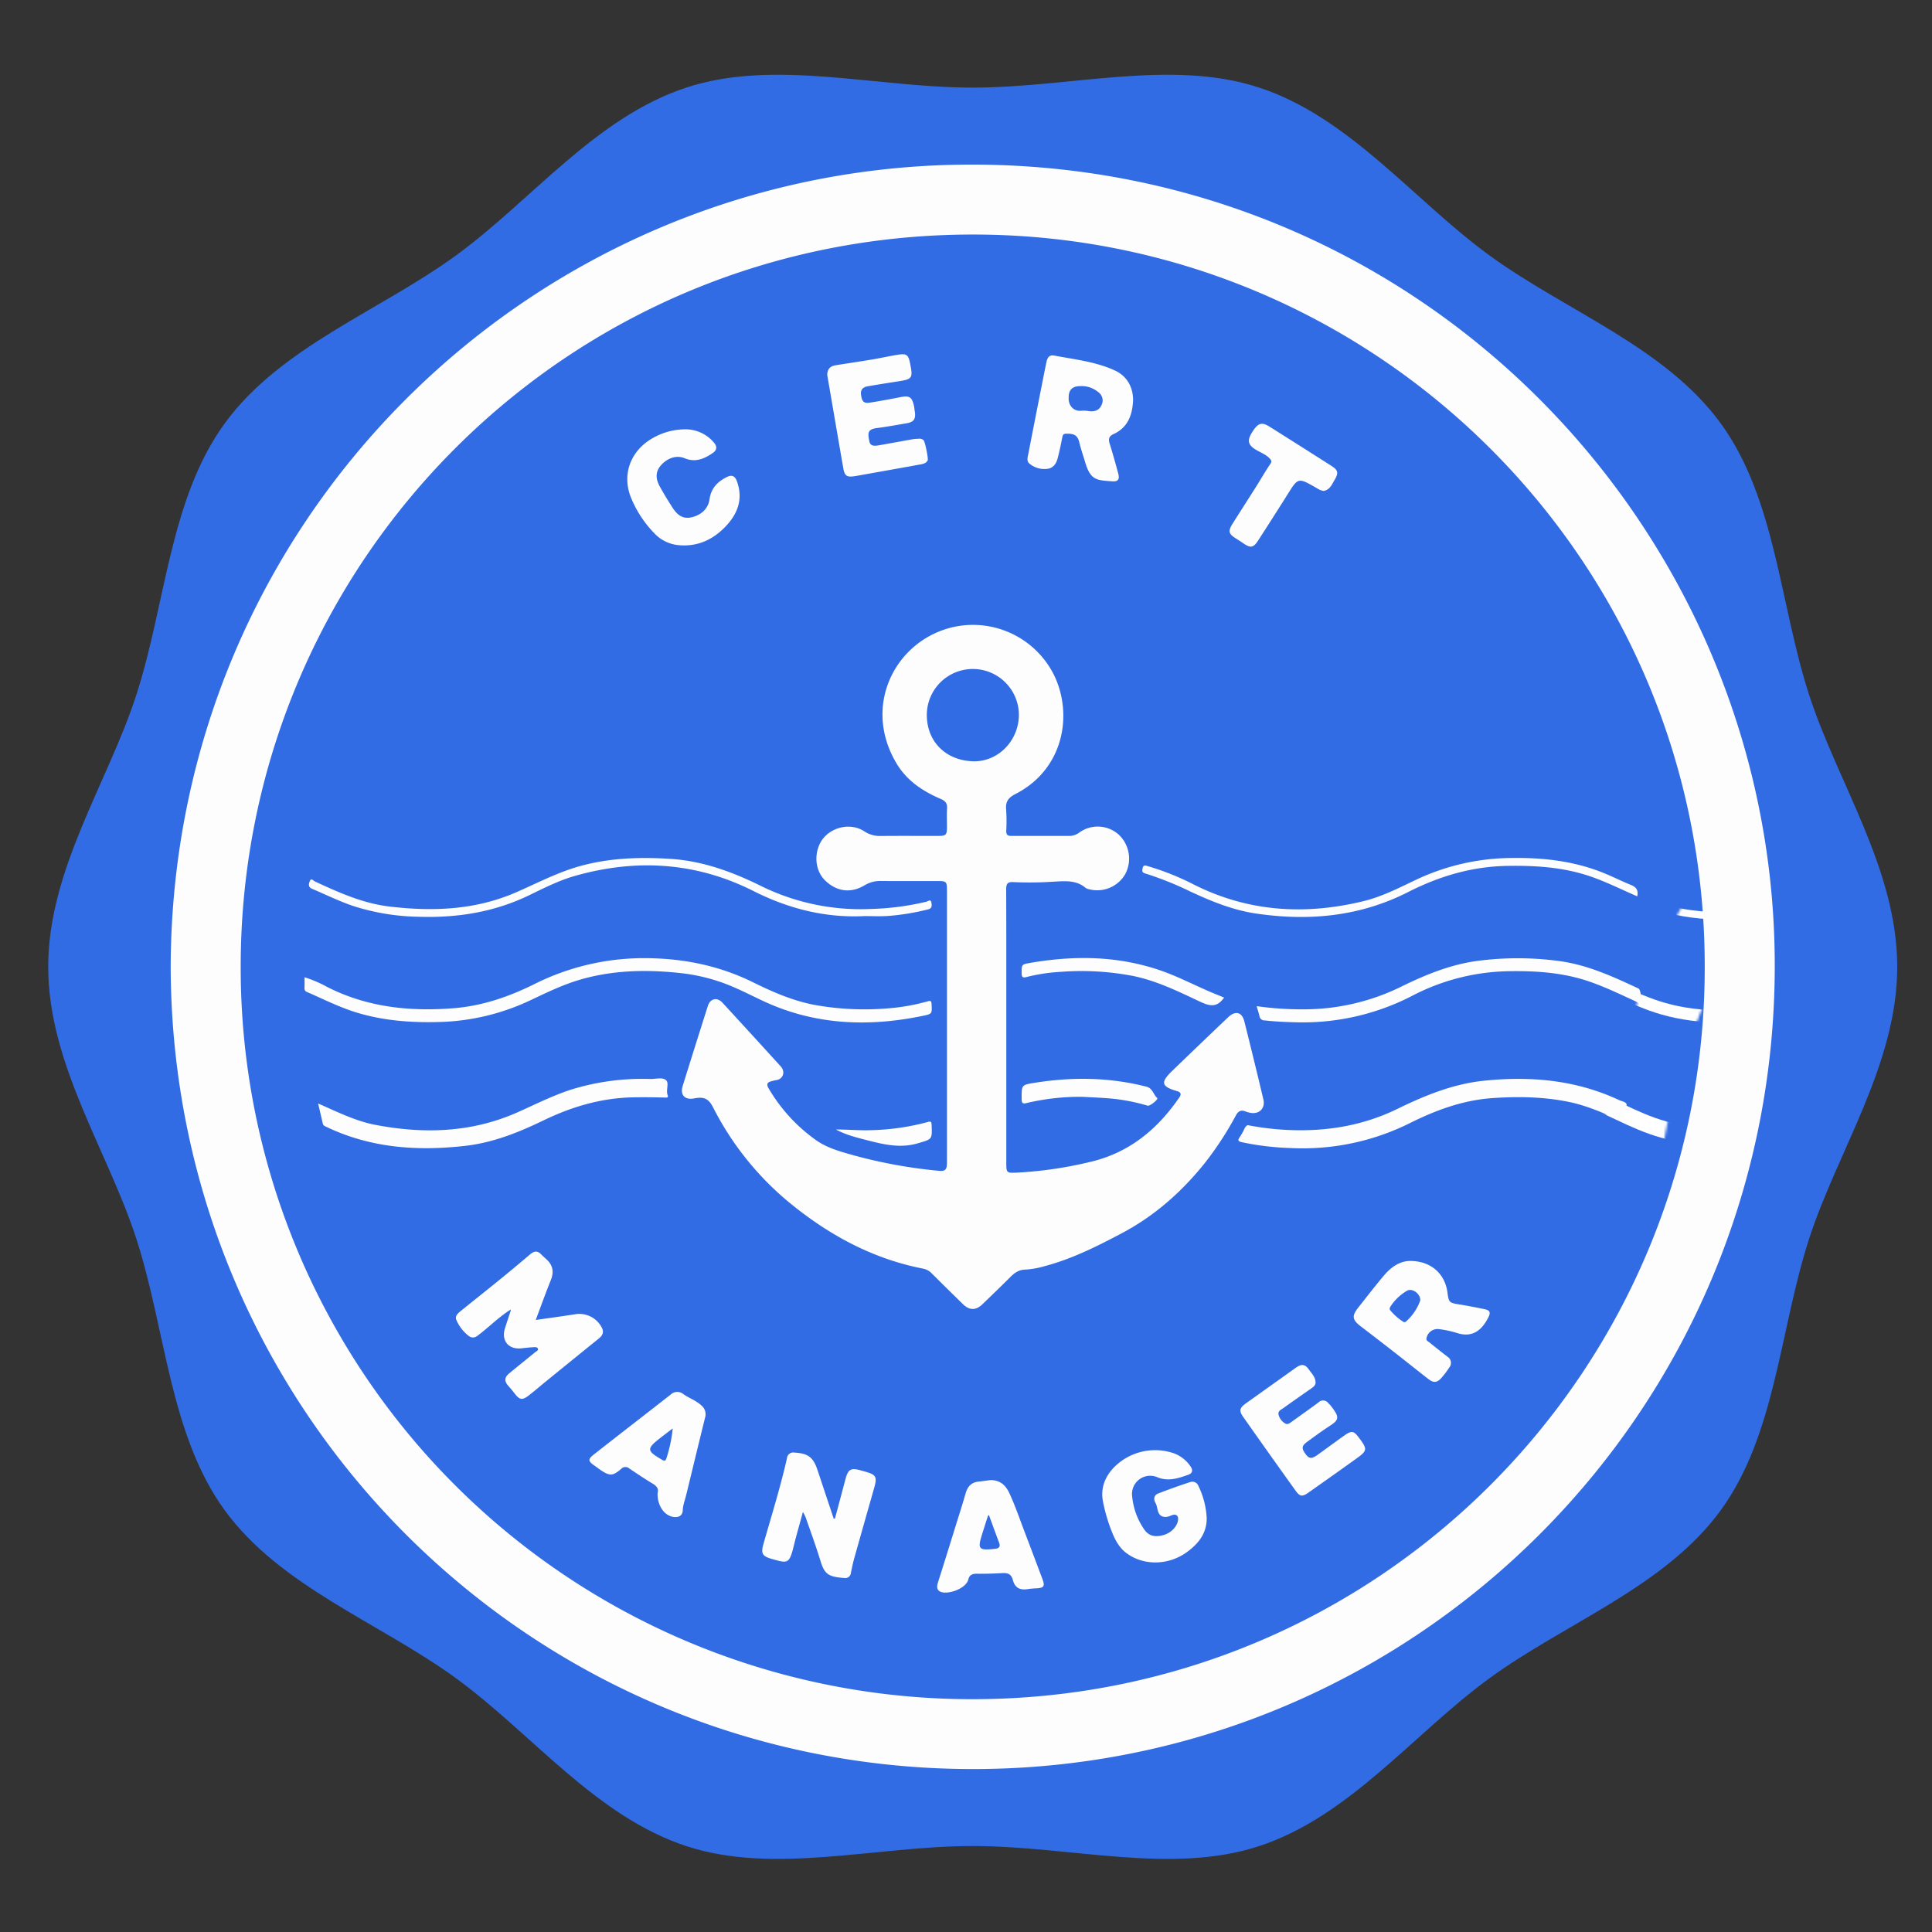 <svg xmlns="http://www.w3.org/2000/svg" xmlns:xlink="http://www.w3.org/1999/xlink" viewBox="0 0 792 792">
<rect x="0" y="0" width="792" height="792" fill="#333333" stroke="none"/>
<defs>
<style>
.cls-1, .cls-2 {
fill: none;
}
.cls-2 {
clip-path: url(#clip-path);
}
.cls-3 {
clip-path: url(#clip-path-2);
}
.cls-4 {
fill: #fff;
}
.cls-5 {
fill: #326ce5;
}
.cls-6 {
mask: url(#mask);
}
.cls-7 {
fill: #fdfdfe;
}
</style>
<clipPath id="clip-path">
<polygon class="cls-1" points="-512.547 -72.522 -511.547 -72.522 -512.547 -71.522 -512.547 -72.522"/>
</clipPath>
<clipPath id="clip-path-2">
<polygon class="cls-2" points="-514.547 -74.522 -515.547 -74.522 -514.547 -75.522 -514.547 -74.522"/>
</clipPath>
<mask id="mask" x="95.46" y="220.564" width="1145.08" height="588.066" maskUnits="userSpaceOnUse">
<g id="mask-2" data-name="mask">
<g id="g3823">
<path id="path3819" d="M946.507,220.564c-162.388,0-294.033,131.645-294.033,294.033s131.645,294.033,294.033,294.033,294.033-131.666,294.033-294.033S1108.895,220.564,946.507,220.564Zm-.072,562.49c-148.311,0-268.354-120.105-268.385-268.416S798.412,245.882,946.816,246.151s268.282,120.394,268.137,268.653S1094.725,783.095,946.434,783.054Z"/>
</g>
</g>
</mask>
</defs>
<g id="Text">
<g class="cls-3">
<g id="g3878">
<g id="Text_and_detail" data-name="Text and detail">
<path id="Circle" class="cls-4" d="M382.153,82.878c-172.4,0-312.16,139.76-312.16,312.16,0,172.4,139.76,312.16,312.16,312.16s312.16-139.72,312.16-312.16-139.76-312.16-312.16-312.16Zm-.08,597.16c-157.44,0-284.89-127.51-284.92-284.95,0-157.61,127.78-285.3,285.33-285,157.55.3,284.81,127.8,284.67,285.22C667.013,552.728,539.513,680.088,382.073,680.038Z"/>
<g id="LETTERS">
<path id="path3851" class="cls-4" d="M238.153,536.478c-1-3.45-5.75-6.88-9.44-6.42-5.24.67-10.46,1.54-16.76,2.48,2.32-6.15,4.28-11.4,6.28-16.65,1.73-4.56-2-6.77-4.34-9.21s-4.17.64-5.76,1.9c-8.47,6.71-16.68,13.75-25.23,20.35-4.06,3.13-1,4.95.64,7.2s3.31,4.78,6.66,1.83c3.86-3.39,7.94-6.54,12-9.83.15.38.29.56.25.68-.8,2.32-1.67,4.62-2.45,6.95-1.63,4.92,1.52,8.51,6.69,7.7,2.15-.34,4.34-1,6.9.1-4.16,3.41-7.77,6.61-11.63,9.46-3.17,2.34-1.65,4.25.26,6s2.71,6.31,6.8,3q13.79-11.12,27.49-22.31C237.453,538.938,238.663,538.218,238.153,536.478Z"/>
<path id="path3853" class="cls-4" d="M405.303,200.088c6.54,2.7,9.13,1.46,10.48-5.3.3-1.47.57-2.93.93-4.38.29-1.18,0-3.17,1.81-2.92s4.13-.12,4.79,2.58,1.48,5.09,2.22,7.63c2.08,7,3.51,8.09,10.64,8.46,2.68.14,3.28-.77,2.57-3.16-1.12-3.81-2.09-7.67-3.28-11.46-.55-1.73-1-2.75,1.37-3.74,5.78-2.44,7.34-7.68,7.75-13.07,0-6.66-4-11.53-11.48-13.53-6.08-1.62-12.32-2.63-18.48-4-2.3-.5-3.45.43-3.88,2.63-2.36,12-4.76,24.08-7.09,36.14-.31,1.63-.54,3.22,1.65,4.12Zm17.54-31c5.05-.51,9.92,2.41,9.87,5.4s-1.8,4.44-5.19,4.53c-2.09-1.76-6.94,1.1-7.65-3.37-.3-1.89-1-6.11,2.97-6.52Z"/>
<path id="path3855" class="cls-4" d="M339.453,591.298c-2.84-.93-5.74-2.1-6.74,2.62-1.09,5.19-2.75,10.25-4.47,16.5-2.63-7.82-5.07-14.52-7.1-21.34-1.33-4.46-5.15-4.42-8.37-5-3.55-.58-2.91,3-3.47,5-3,10.36-5.58,20.86-8.8,31.16-1.58,5.08,2.17,4.62,4.67,5.49,2.66.91,5.47,2,6.48-2.4,1.21-5.27,2.82-10.45,4.45-16.34.67,1.54,1.13,2.42,1.44,3.34,2,6,4.09,11.93,6,17.94,1.37,4.44,5.37,4.17,8.56,4.61s2.53-3,3.06-4.81c3-10.38,5.53-20.89,8.8-31.17,1.49-4.98-1.96-4.76-4.51-5.6Z"/>
<path id="path3857" class="cls-4" d="M580.313,528.048c-3.28-.47-6.51-1.44-9.8-1.75-2.71-.25-3.39-1.19-3.48-4-.22-7-6.55-12.74-13.44-12.82-4.73-.13-8.35,2.24-11.25,5.56-3.61,4.13-6.71,8.7-10.33,12.82-2.46,2.81-2.15,4.55.78,6.76,8.76,6.62,17.45,13.35,25.94,20.3,3,2.4,4.51,2.15,6.72-.86,4-5.45,4.16-5.32-1.23-9.5-1.18-.92-2.42-1.78-3.5-2.81-.83-.79-2.89-1.11-1.73-2.91.94-1.45,1.75-3.35,4.16-2.86s5,.56,7.33,1.41c5.37,2,8.71-.09,11.63-4.54,1.93-2.89,2.03-4.26-1.8-4.8Zm-30,5.43c-.75.06-6.13-4.56-6.08-5.23.13-1.76,6.28-7.65,8-7.65,2.31.46,4,1.61,4.19,4.15C556.533,526.298,551.453,533.378,550.313,533.478Z"/>
<path id="path3859" class="cls-4" d="M331.713,201.078c.35,2,1,3.6,3.49,3.21,9-1.56,18.06-2.91,27-4.77,4.72-1,1.47-4.56,1.52-7,.05-2.61-1.37-3.4-3.93-2.9-4.89.95-9.85,1.6-14.74,2.57-2.54.5-3.21-.66-3.45-2.83-.21-1.93-.49-3.43,2.3-3.74,4.13-.44,8.17-1.61,12.3-2.05,4.47-.48,3.65-3.29,3.17-6.13s-1.08-5.17-5-4.09c-3.67,1-7.56,1.16-11.26,2.09-2.6.66-3.87.5-4.41-2.54-.59-3.28,1.23-3.55,3.55-3.9,4.11-.61,8.2-1.4,12.31-2,2.63-.4,4.65-1.13,3.59-4.44-.85-2.66.36-6.86-5.13-5.72-7.81,1.63-15.68,3-23.58,4-3.78.48-4.3,2.17-3.74,5.31q3.045,17.505,6.01,34.93Z"/>
<path id="path3861" class="cls-4" d="M465.133,596.018a88.49,88.49,0,0,1-8.92,3.07c-2.51.8-4.32,1.82-2.82,5,1.19,2.46.87,6.55,5.62,4.65.87-.35,1.8-1.17,2.65-.11.85,1.06.29,2.32-.13,3.32-1.22,2.87-3.78,4.1-6.65,4.6a6.219,6.219,0,0,1-6.67-3.37,32.79,32.79,0,0,1-4-11.2c-.93-5.83,4.62-10.93,9.91-8.38,4.36,2.1,7.64.42,11.34-.66,2.53-.74,2.54-2.25,1.08-4.09-3.38-4.26-8-5.61-13.24-5.83a22.68,22.68,0,0,0-15,5.6c-5,4.48-7,10.16-5,16.65,2.53,8.49,4,18,14.56,20.8,8.1,2.13,15.24-.38,21-6.12,6.23-6.24,4.72-13.51,2-20.92-1.19-3.16-2.35-4.5-5.73-3.01Z"/>
<path id="path3863" class="cls-4" d="M527.153,577.128c-3.66,2.86-7.64,5.31-11.31,8.17-2,1.56-3,1.07-4.29-.81-1.29-1.88-1.69-3,.46-4.41,3.33-2.19,6.52-4.59,9.76-6.91,1.06-.76,2.34-1.38,2.22-3.22a13.54,13.54,0,0,0-4.19-5.8c-1.86-1.31-3.3.69-4.75,1.69-3,2.08-6.14,4-8.94,6.34-2.33,1.94-3,.17-4.15-1.21-1.38-1.61-1.4-2.61.53-3.87,3.75-2.45,7.22-5.33,11-7.71,3.1-1.94,2.44-3.82.62-6.06-1.61-2-2.59-5-6.15-2.3-6.52,4.86-13.22,9.49-19.89,14.17-2.1,1.47-2.19,2.93-.72,5,6.9,9.57,13.71,19.2,20.54,28.83,1.24,1.74,2.45,2.43,4.5.94q10.26-7.5,20.69-14.75c3.27-2.27,1.29-4.16-.11-6.21-1.4-2.05-2.73-4.31-5.82-1.88Z"/>
<path id="path3865" class="cls-4" d="M268.853,560.898c-1.4-1-2.88-.53-4.14.45q-15.18,11.8-30.33,23.64c-1.33,1-2.32,2.47-.4,3.54,3.54,2,6.78,7,11.49,1.72a1.59,1.59,0,0,1,2.18-.47c3.76,2.46,7.55,4.87,11.3,7.33,1,.68.67,1.74.55,2.72-.53,4.29,2.44,9.12,6.71,9.35,4.46.23,2.36-4.48,3.76-6.69a3.001,3.001,0,0,0,.34-.94c2.6-10.65,5.2-21.31,8-32.85-1.12-4.32-6.07-5.22-9.46-7.8Zm-6.4,26.72c-7.81-4.59-7.81-4.59-1.47-9.65,1.28-1,2.6-2,4.48-3.44A56.331,56.331,0,0,1,262.453,587.618Z"/>
<path id="path3867" class="cls-4" d="M255.943,223.828c5,6.94,12.68,9,20.82,6,8.46-3.06,15-11.32,14.66-18.87a20.55,20.55,0,0,0-1.24-5.29,2.11,2.11,0,0,0-2.13-1.73c-2.9,0-8.23,5.19-8.27,8.3-.05,4.19-2.73,6.29-6.08,7.63-3.17,1.26-6,0-7.87-2.63a73.143,73.143,0,0,1-5.94-9.75c-1.4-2.87-1.14-6,1.47-8.23s5.84-3.74,9.55-1.71c2.6,1.43,9.61-1,11.1-3.53,1-1.62-.28-2.53-1.09-3.43a13.88,13.88,0,0,0-10.8-4.68c-13.38.05-23.81,10.35-22.4,21.61.8,6.34,4.73,11.34,8.22,16.31Z"/>
<path id="path3869" class="cls-4" d="M398.013,603.608c-3.39-8.82-5.72-10-14.79-8a3.88,3.88,0,0,0-3.27,2.63q-5.7,18.24-11.36,36.54c-.33,1.07-.81,2.33.47,3.17,2.73,1.8,9.9-.72,11.13-3.89.51-1.32.52-2.93,2.71-2.89,4,.08,8,0,12-.19,1.42-.06,2.3.48,2.55,1.76.77,4,3.17,5.18,6.48,4.32,6.77-.17,6.8-.19,4.58-6q-5.24-13.76-10.5-27.45Zm-10.56,18.07c-3,0-3.44-.84-2.54-3.39,1.09-3.12,2-6.3,3.27-10.36,1.33,3.4,2.31,5.85,3.24,8.31,2.08,5.57,2.03,5.38-3.97,5.44Z"/>
<path id="path3871" class="cls-4" d="M485.893,229.158c2.34,1.28,4.57,4.69,7.27.18,3.57-6,7.44-11.79,11.16-17.68,4.48-7.08,4.6-7.29,11.8-2.76,3.83,2.42,4.84-.19,6.45-2.52,1.72-2.5,2.4-4.41-1-6.41q-12-7.15-23.55-14.92c-3.27-2.18-4.89-1.6-7,1.64-2.34,3.57-1.86,5.47,1.76,7.39,2.1,1.11,4.45,2.13,5.9,4.21-.74,1.19-1.34,2.19-2,3.17-4.53,7.16-8.93,14.4-13.62,21.45-2.52,3.88.39,4.91,2.83,6.25Z"/>
</g>
<g id="New_Anchor" data-name="New Anchor">
<path id="path3874" class="cls-4" d="M495.343,446.898c-2.57-10.54-5.11-20.92-7.68-31.42a3.2,3.2,0,0,0-5.33-1.56l-24.72,23.66a3.06,3.06,0,0,0,1.26,5.14c.92.26,1.82.51,2.74.7,2,.43,1.8,1.1.87,2.51a65.589,65.589,0,0,1-20,19.58l-.2.12a86.78,86.78,0,0,1-21.7,7,159.354,159.354,0,0,1-23.53,2.72,1.84,1.84,0,0,1-1.899-1.779q-.001-.046-.001-.091v-110.38a1.08,1.08,0,0,1,1.08-1.08h0c1,0,2.22.2,5.15.17,5.76-.06,11.76-.06,17.54-.4,1.88-.11,2.93-.05,4.13.85a12.35,12.35,0,0,0,16.71-1.29,12.52,12.52,0,0,0,.11-16.76,12.3,12.3,0,0,0-16.66-1.58,4.07,4.07,0,0,1-2.53,1.08q-12.08-.06-24.14,0a1.9,1.9,0,0,1-1.39-.37v-12.62a1.8,1.8,0,0,1,.42-1.18,6.42,6.42,0,0,1,2-1.41c13-6.6,19.74-17.44,19.75-31.87,0-22.83-22.27-39.44-44.29-33.46-17.46,4.74-28.8,22.08-25.51,39.77,2.42,13,10.07,22.1,22.51,26.92a6.589,6.589,0,0,1,1.33.66,1.8,1.8,0,0,1,.71,1.47v10.32a1.78,1.78,0,0,1-1.78,1.78l-.02-0c-8.65-.1-17.31-.06-26,0a5.53,5.53,0,0,1-3.31-1.12,12.24,12.24,0,0,0-16.62,1.7,12.37,12.37,0,0,0,16.73,18.07,5.08,5.08,0,0,1,3.3-1.08c8.39,0,16.79.12,25.18,0a3.19,3.19,0,0,1,2.17.46,1,1,0,0,1,.31.76v109.81a1.85,1.85,0,0,1-1.854,1.846q-.073-0-.146-.006a192.443,192.443,0,0,1-30.22-5,92.788,92.788,0,0,1-17.68-6.21,1.56,1.56,0,0,1-.28-.16,66.87,66.87,0,0,1-19.54-21.38,1.38,1.38,0,0,1,1-2.16l2.65-.54a3.08,3.08,0,0,0,1.6-5.08l-23.26-25.35a3,3,0,0,0-5.13,1.14c-3.44,10.89-6.79,21.53-10.19,32.32a3.35,3.35,0,0,0,3.94,4.28l1.8-.41a5.12,5.12,0,0,1,5.69,2.64c13.38,26,33.5,44.81,60.12,56.7,10.4,4.65,14.52,6,23.5,7.37a1.78,1.78,0,0,1,1,.51l13.67,13.55a4.91,4.91,0,0,0,6.85,0l13.28-13a1.88,1.88,0,0,1,1.12-.52c13.3-1.25,19.23-4.54,33.54-11.09,22.15-10.13,39.74-27.76,51.06-49.32,1-1.92,1.88-2.15,3.58-1.58.65.22,1.31.43,2,.63a4.12,4.12,0,0,0,5.21-4.98Zm-114.1-131.83a17.72,17.72,0,0,1-17.086-18.332q.003-.079.006-.158c.48-10.46,9.18-18.18,19-17.43,10.34.8,17.46,9.11,16.94,18.69-.56,10.42-9.1,17.96-18.86,17.23Z"/>
</g>
</g>
</g>
</g>
</g>
<g id="Background_wavy_outline" data-name="Background wavy outline">
<g id="path3838">
<path class="cls-5" d="M777.748,396.337c0,39.891-24.431,75.429-36.095,111.38-12.107,37.302-13.654,80.328-36.25,111.38-22.823,31.362-63.414,46.027-94.776,68.849-31.052,22.596-57.423,56.804-94.714,68.922-35.992,11.685-77.275-.113-117.155-.113s-81.163,11.798-117.145.113c-37.302-12.118-63.672-46.326-94.725-68.922-31.362-22.823-71.954-37.488-94.776-68.849-22.596-31.042-24.143-74.068-36.25-111.38C44.176,471.724,19.765,436.186,19.765,396.337s24.431-75.429,36.095-111.38c12.107-37.302,13.654-80.328,36.25-111.38,22.823-31.351,63.414-46.027,94.776-68.839,31.052-22.596,57.423-56.814,94.725-68.922,35.982-11.685,77.265.103,117.145.103s81.163-11.788,117.145-.103c37.302,12.107,63.672,46.326,94.725,68.922,31.362,22.812,71.954,37.488,94.776,68.839,22.596,31.052,24.143,74.078,36.25,111.38C753.316,320.907,777.748,356.456,777.748,396.337Z"/>
</g>
</g>
<g id="Waves">
<g class="cls-6">
<g id="g3847">
<g id="path3841">
<path class="cls-4" d="M708.029,377.027c-22.215,0-33.491-5.315-44.397-10.456-11.095-5.229-21.575-10.169-43.118-10.169-21.545,0-32.026,4.94-43.124,10.17-10.906,5.14-22.184,10.455-44.392,10.455-22.209,0-33.483-5.315-44.387-10.455-11.095-5.23-21.575-10.17-43.119-10.17-21.543,0-32.02,4.94-43.113,10.169-10.903,5.141-22.178,10.456-44.392,10.456-22.215,0-33.489-5.315-44.393-10.456C302.501,361.341,292.024,356.401,270.481,356.401c-21.544,0-32.026,4.94-43.124,10.17-10.906,5.14-22.183,10.455-44.392,10.455s-33.483-5.315-44.387-10.455C127.484,361.341,117.004,356.401,95.46,356.401v-3c22.216,0,33.493,5.316,44.398,10.457,11.093,5.229,21.571,10.168,43.107,10.168s32.017-4.939,43.112-10.168c10.908-5.141,22.188-10.457,44.403-10.457,22.215,0,33.489,5.315,44.393,10.456,11.093,5.229,21.57,10.169,43.113,10.169,21.542,0,32.02-4.94,43.113-10.169,10.903-5.141,22.178-10.456,44.393-10.456,22.216,0,33.492,5.316,44.398,10.457,11.093,5.229,21.57,10.168,43.107,10.168,21.536,0,32.017-4.939,43.112-10.168,10.908-5.141,22.188-10.457,44.403-10.457,22.215,0,33.491,5.315,44.397,10.456,11.095,5.229,21.575,10.169,43.118,10.169Z"/>
</g>
<g id="path3843">
<path class="cls-4" d="M708.029,419.279c-22.438,0-33.818-5.364-44.824-10.552-10.99-5.181-21.372-10.074-42.691-10.074-21.32,0-31.704,4.894-42.698,10.075-11.005,5.188-22.386,10.551-44.817,10.551-22.433,0-33.811-5.363-44.813-10.551-10.991-5.182-21.372-10.075-42.692-10.075-21.319,0-31.698,4.894-42.687,10.074-11.003,5.188-22.38,10.552-44.819,10.552-22.439,0-33.816-5.364-44.819-10.552-10.989-5.181-21.368-10.074-42.687-10.074-21.321,0-31.704,4.894-42.698,10.075-11.005,5.188-22.386,10.551-44.818,10.551s-33.81-5.363-44.813-10.551c-10.991-5.182-21.372-10.075-42.692-10.075v-5c22.44,0,33.819,5.365,44.825,10.553,10.989,5.18,21.368,10.073,42.681,10.073s31.695-4.894,42.686-10.073c11.008-5.188,22.39-10.553,44.83-10.553,22.439,0,33.816,5.364,44.819,10.552,10.989,5.181,21.368,10.074,42.687,10.074,21.319,0,31.698-4.894,42.686-10.074,11.003-5.188,22.381-10.552,44.819-10.552,22.439,0,33.819,5.365,44.824,10.553,10.989,5.18,21.368,10.073,42.682,10.073,21.312,0,31.694-4.894,42.686-10.073,11.008-5.188,22.391-10.553,44.83-10.553,22.438,0,33.818,5.364,44.824,10.552,10.99,5.181,21.372,10.074,42.691,10.074Z"/>
</g>
<g id="path3845">
<path class="cls-4" d="M708.029,469.78c-22.662,0-34.145-5.412-45.25-10.646-10.887-5.132-21.17-9.979-42.266-9.979-21.097,0-31.382,4.848-42.271,9.979-11.105,5.233-22.589,10.646-45.244,10.646-22.656,0-34.137-5.412-45.24-10.646-10.886-5.132-21.169-9.979-42.266-9.979-21.096,0-31.376,4.847-42.261,9.979-11.102,5.234-22.583,10.646-45.245,10.646-22.663,0-34.143-5.412-45.246-10.646-10.884-5.132-21.165-9.979-42.26-9.979-21.097,0-31.382,4.848-42.271,9.979-11.105,5.233-22.588,10.646-45.244,10.646-22.656,0-34.137-5.412-45.239-10.646-10.887-5.132-21.169-9.979-42.266-9.979v-7c22.664,0,34.146,5.413,45.251,10.647,10.884,5.131,21.166,9.978,42.254,9.978s31.373-4.847,42.26-9.978c11.107-5.234,22.592-10.647,45.256-10.647,22.663,0,34.143,5.412,45.246,10.646,10.884,5.132,21.165,9.979,42.26,9.979,21.095,0,31.375-4.847,42.26-9.979,11.102-5.234,22.582-10.646,45.245-10.646,22.664,0,34.146,5.413,45.251,10.647,10.885,5.131,21.166,9.978,42.255,9.978s31.372-4.847,42.26-9.978c11.107-5.234,22.592-10.647,45.256-10.647,22.662,0,34.146,5.412,45.25,10.646,10.887,5.132,21.17,9.979,42.266,9.979Z"/>
</g>
</g>
</g>
</g>
<g id="wQjLs5.tif">
<path class="cls-7" d="M69.973,396.082C70.645,213.949,216.279,70.567,392.518,67.529c187.228-3.228,332.834,146.938,334.996,324.238,2.25,184.522-146.159,333.339-328.412,333.436C217.223,725.299,70.297,578.461,69.973,396.082Zm628.859.106c.087-165.029-132.686-298.096-296.309-300.022C233.129,94.172,98.459,230.628,98.675,396.57A299.76,299.76,0,0,0,398.884,696.56C565.44,696.503,699.113,561.487,698.831,396.188Z"/>
<path class="cls-7" d="M412.517,420.835q0,27.774 0,55.547c0,4.516.048,4.51,4.536,4.317a165.173,165.173,0,0,0,29.487-4.298c16.035-3.637,27.731-13.19,36.84-26.414.899-1.305.946-2.176-.948-2.726-6.376-1.853-6.775-3.546-1.953-8.21q11.432-11.059,22.963-22.015c2.981-2.849,5.685-2.207,6.673,1.725q4.008,15.953,7.797,31.96c.879,3.704-1.838,6.252-5.574,5.418a12.168,12.168,0,0,1-1.827-.546c-1.852-.734-2.982.021-3.872,1.65a133.827,133.827,0,0,1-12.578,19.317c-9.495,11.939-20.733,21.869-34.218,29.004-10.113,5.35-20.371,10.503-31.53,13.462a36.56,36.56,0,0,1-8.199,1.445c-2.505.078-4.262,1.358-5.941,3.036-3.779,3.777-7.629,7.485-11.478,11.191q-3.959,3.812-7.932-.056-6.424-6.267-12.776-12.607a6.788,6.788,0,0,0-3.68-1.995c-20.804-4.064-38.772-13.926-54.964-27.25A122.73,122.73,0,0,1,292.256,453.829c-1.793-3.467-3.725-4.332-7.63-3.562-3.879.765-5.915-1.38-4.746-5.145q5.101-16.426,10.322-32.814c.951-2.988,3.803-3.611,5.935-1.295q11.977,13.015,23.877,26.1c2.151,2.358.907,5.382-1.949,5.686a16.076,16.076,0,0,0-1.855.454c-1.882.434-2.03,1.417-1.092,2.965a68.146,68.146,0,0,0,19.786,21.44c4.393,2.991,9.666,4.451,14.798,5.887a203.785,203.785,0,0,0,35.224,6.419c2.467.241,3.247-.436,3.261-3.126.032-5.986.01-11.971.01-17.957q0-46.928-0-93.855c-0-3.597-.237-3.852-3.722-3.855-7.897-.007-15.795.047-23.691-.032a12.425,12.425,0,0,0-6.53,1.88c-5.471,3.158-10.903,2.513-15.607-1.702-3.954-3.544-5.09-9.643-2.788-14.964,2.959-6.839,12.146-9.648,18.419-5.589a11.371,11.371,0,0,0,6.506,1.941c7.979-.079,15.958-.023,23.938-.033,3.037-.004,3.465-.442,3.474-3.456.008-2.634-.116-5.274.04-7.899.12-2.017-.744-3.007-2.515-3.765-7.292-3.123-13.769-7.342-18.014-14.302-14.79-24.248-.193-51.566,24.046-56.401a37.129,37.129,0,0,1,40.178,19.578c8.143,16.349,4.162,38.98-15.704,49.092-2.784,1.417-4.089,3.094-3.772,6.298a72.486,72.486,0,0,1,.041,8.852c-.035,1.45.557,2.016,1.963,2.013,8.141-.019,16.282-.007,24.423-.013a7.338,7.338,0,0,0,3.913-1.623,12.883,12.883,0,0,1,16.069,1.34,13.526,13.526,0,0,1,2.458,15.859,13.249,13.249,0,0,1-14.921,6.275,3.399,3.399,0,0,1-1.324-.517c-4.077-3.465-8.938-2.763-13.671-2.546a145.182,145.182,0,0,1-16.012.151c-2.359-.152-2.933.707-2.924,2.962C412.551,383.325,412.517,402.08,412.517,420.835ZM399.013,312.08c9.999.242,18.417-8.178,18.664-18.668a18.871,18.871,0,0,0-37.728-.96C379.632,303.693,387.507,311.801,399.013,312.08Z"/>
<path class="cls-7" d="M209.053,537.028c-4.171,2.658-7.715,6.105-11.551,9.185-.621.498-1.237,1.006-1.892,1.456a2.726,2.726,0,0,1-3.366.054,16.46,16.46,0,0,1-5.197-6.694c-.632-1.654.817-2.772,1.983-3.718,5.321-4.311,10.693-8.558,16.004-12.88q6.205-5.048,12.297-10.233c1.616-1.381,3.023-1.571,4.549.046.763.809,1.643,1.506,2.438,2.286,2.452,2.408,2.746,5.115,1.468,8.283-2.131,5.285-4.048,10.656-6.169,16.294,5.56-.8,10.824-1.503,16.068-2.328a10.358,10.358,0,0,1,10.99,5.406c1.02,1.923.347,3.289-1.204,4.539q-10.689,8.619-21.335,17.292c-2.409,1.958-4.765,3.983-7.203,5.902-2.821,2.22-3.905,2.037-6.044-.768-.77-1.01-1.584-1.991-2.432-2.936-1.799-2.005-1.748-3.538.34-5.262,3.5-2.889,7.044-5.723,10.556-8.597.51-.418,1.483-.744,1.148-1.53-.286-.671-1.249-.592-1.947-.547-1.587.102-3.172.262-4.752.446-5.272.614-8.397-3.104-6.812-8.152.761-2.424,1.574-4.831,2.362-7.247-.001-.175 0-.349.001-.522Z"/>
<path class="cls-7" d="M124.839,400.618a49.931,49.931,0,0,1,9.284,3.975c16.379,8.315,33.778,10.142,51.797,8.718,11.637-.92,22.393-4.598,32.755-9.698a100.347,100.347,0,0,1,43.644-10.819c16.294-.201,31.738,2.653,46.409,9.897,7.969,3.935,16.133,7.504,24.962,9.216a114.807,114.807,0,0,0,30.22,1.467,83.078,83.078,0,0,0,16.437-2.905c1.222-.341,1.481-.018,1.54,1.17.191,3.874.263,3.996-3.42,4.762-22.64,4.711-44.761,3.818-66.018-6.242-5.101-2.414-10.141-5.019-15.413-6.994a75.009,75.009,0,0,0-18.293-4.289c-13.727-1.473-27.386-1.201-40.773,2.673-7.056,2.042-13.66,5.24-20.268,8.364a92.686,92.686,0,0,1-37.553,9.043c-11.62.318-23.049-.509-34.2-3.957-6.934-2.144-13.403-5.419-20.028-8.313a1.538,1.538,0,0,1-1.102-1.619C124.883,403.643,124.839,402.213,124.839,400.618Z"/>
<path class="cls-7" d="M464.499,163.969c-.267,6.075-2.072,11.272-8.095,14.013-1.787.813-2.11,2.001-1.527,3.849,1.291,4.085,2.429,8.219,3.547,12.355.611,2.261-.096,3.305-2.42,3.132-6.323-.47-8.9-.328-11.101-7.667-.843-2.812-1.803-5.597-2.489-8.447-.757-3.144-2.675-3.509-5.637-3.397-1.008.038-1.169.805-1.337,1.661-.539,2.733-1.114,5.463-1.799,8.163-.551,2.17-1.62,4.119-4.047,4.522a9.518,9.518,0,0,1-7.577-2.101c-1.305-1.031-.723-2.679-.457-4.055q2.862-14.767,5.801-29.52c.554-2.807,1.093-5.618,1.705-8.412.345-1.577,1.265-2.654,3.036-2.315,8.418,1.609,17.041,2.497,24.931,6.128C461.93,154.135,464.473,158.614,464.499,163.969Zm-26.409-1.019c-.19,3.274,1.997,5.876,5.512,5.414a13.424,13.424,0,0,1,3.056.215c2.064.207,3.961-.358,4.894-2.527a4.121,4.121,0,0,0-1.134-5.154,10.727,10.727,0,0,0-7.697-2.609C439.556,158.354,438.076,159.84,438.09,162.95Z"/>
<path class="cls-7" d="M342.283,622.507c1.438-5.382,2.887-10.761,4.309-16.147,1.083-4.098,2.221-4.751,6.347-3.575.613.175,1.227.347,1.84.52,4.336,1.226,4.855,2.153,3.619,6.51-2.759,9.728-5.538,19.451-8.268,29.187-.536,1.912-.897,3.874-1.33,5.815a2.285,2.285,0,0,1-2.689,2.062c-6.485-.481-8.094-1.494-9.781-7.047-1.819-5.987-3.998-11.865-6.042-17.783a23.377,23.377,0,0,0-1.137-2.252c-1.38,5.085-2.683,9.532-3.785,14.028-1.806,7.366-2.483,7.07-8.86,5.274-4.048-1.141-4.666-2.201-3.487-6.345,3.311-11.637,6.937-23.189,9.598-35.003a2.547,2.547,0,0,1,3.026-2.276c5.635.309,7.74,1.889,9.516,7.236q3.294,9.914,6.604,19.822Z"/>
<path class="cls-7" d="M578.601,516.917c8.16.221,13.743,5.304,14.762,12.905.557,4.155.701,4.239,4.977,4.935,3.382.551,6.749,1.202,10.105,1.894,2.369.488,2.74,1.321,1.636,3.488-2.523,4.953-6.376,8.553-13.145,6.193a43.087,43.087,0,0,0-7.004-1.471,4.607,4.607,0,0,0-5.131,3.591c-.28,1.141.609,1.391,1.15,1.834,2.457,2.014,4.965,3.967,7.469,5.923a2.942,2.942,0,0,1,.679,4.403,35.246,35.246,0,0,1-3.307,4.355c-1.759,1.904-3.135,1.987-5.225.37-4.525-3.501-8.976-7.096-13.485-10.616Q565.039,549.222,557.937,543.799c-3.63-2.759-3.899-4.27-1.092-7.826,3.496-4.429,6.937-8.906,10.588-13.205C570.472,519.189,574.222,516.738,578.601,516.917Zm3.627,16.152c.087-2.789-3.354-5.147-5.438-3.945a20.147,20.147,0,0,0-6.691,6.32c-.378.564-.632,1.167-.137,1.746a23.347,23.347,0,0,0,5.331,4.682.882.882,0,0,0,1.101-.148A20.748,20.748,0,0,0,582.227,533.069Z"/>
<path class="cls-7" d="M339.107,153.644c.114-2.743,1.596-3.612,3.58-3.929,5.027-.803,10.064-1.546,15.084-2.389,3.449-.579,6.864-1.368,10.318-1.907,3.599-.561,4.291.013,5.002,3.605,1.207,6.095.945,6.433-5.3,7.376-4.007.605-8.007,1.261-12.003,1.939-2.244.381-3.121,1.571-2.807,3.634.417,2.742,1.159,3.461,3.736,3.061,4.162-.646,8.306-1.422,12.44-2.235,3.559-.7,4.634-.101,5.47,3.384.185.77.234,1.572.36,2.357.521,3.222-.31,4.465-3.418,4.989-4.002.675-7.995,1.425-12.019,1.936-3.898.495-3.906,1.949-3.144,5.58.406,1.934,2.233,1.784,3.759,1.521,4.699-.808,9.385-1.698,14.081-2.521.857-.15,1.743-.138,2.616-.207a2.427,2.427,0,0,1,1.755.637c.578.476,2.017,7.611,1.681,8.245-.636,1.202-1.854,1.458-3.014,1.67-7.97,1.455-15.947,2.868-23.923,4.294-1.016.182-2.031.374-3.052.527-3.16.473-4.051-.11-4.597-3.223-1.634-9.322-3.222-18.652-4.827-27.98C340.265,160.408,339.649,156.805,339.107,153.644Z"/>
<path class="cls-7" d="M494.669,622.292c.069,6.209-3.308,10.437-8.005,13.894-7.677,5.648-18.118,5.756-25.149.291-2.748-2.136-4.31-5.118-5.582-8.204a69.406,69.406,0,0,1-3.742-12.54c-1.083-5.285.519-9.895,4.131-13.845a23.663,23.663,0,0,1,24.963-6.097,14.123,14.123,0,0,1,6.805,5.424c1.072,1.559.694,2.768-1.035,3.368-4.131,1.433-8.17,2.86-12.702.953a7.464,7.464,0,0,0-10.244,7.867,28.596,28.596,0,0,0,5.058,13.737c1.83,2.552,4.455,3.165,8.128,2.036,3.057-.94,5.574-3.782,5.658-6.429.041-1.286-.608-1.946-1.908-1.795a8.826,8.826,0,0,0-1.342.471,6.404,6.404,0,0,1-1.845.442c-3.852-.093-2.981-3.741-4.193-5.788-.846-1.429-.643-3.155,1.118-3.838,4.356-1.691,8.769-3.25,13.208-4.711a2.67,2.67,0,0,1,3.321,1.699A33.778,33.778,0,0,1,494.669,622.292Z"/>
<path class="cls-7" d="M511.82,461.308a113.1,113.1,0,0,0,19.57,2.012c14.471.238,28.322-2.346,41.418-8.731,11.265-5.492,22.793-10.231,35.447-11.548,19.178-1.995,37.817-.335,55.508,7.94,1.11.519,3.046.765,3.05,1.932a20.627,20.627,0,0,1-1.307,6.271c-.323.996-1.2.135-1.762-.109-6.697-2.909-13.357-5.873-20.583-7.355-10.393-2.132-20.854-2.292-31.38-1.564-12.06.834-23.13,4.921-33.812,10.246a98.412,98.412,0,0,1-48.795,10.225A112.236,112.236,0,0,1,509.063,468.226c-1.347-.303-1.839-.673-.896-1.998a24.544,24.544,0,0,0,1.99-3.538C510.636,461.705,511.237,461.129,511.82,461.308Z"/>
<path class="cls-7" d="M539.292,566.601c.105,1.083-.676,1.82-1.636,2.49-3.853,2.686-7.71,5.367-11.52,8.114-.91.656-2.306,1.156-2.024,2.649a5.734,5.734,0,0,0,2.798,3.709c.882.551,1.796-.146,2.592-.722,3.675-2.66,7.405-5.246,11.034-7.966a2.616,2.616,0,0,1,3.974.314c.275.289.592.542.84.851,4.212,5.259,3.488,6.08-.753,8.836-2.933,1.906-5.743,4.004-8.578,6.057-2.436,1.765-2.57,2.719-.841,5.093,1.439,1.976,2.456,2.125,4.825.452,3.77-2.663,7.449-5.456,11.23-8.103,2.89-2.023,3.739-1.82,5.859,1.011,3.551,4.742,3.499,5.278-1.203,8.641q-9.716,6.95-19.485,13.826c-2.552,1.801-3.515,1.714-5.335-.826q-10.785-15.046-21.441-30.185c-1.791-2.543-1.472-3.718,1.089-5.543q10.209-7.277,20.416-14.557c2.454-1.75,3.872-1.598,5.575.887C537.723,563.109,539.195,564.389,539.292,566.601Z"/>
<path class="cls-7" d="M269.582,612.051c.514-1.772-.396-2.88-2.037-3.865-3.259-1.957-6.424-4.075-9.573-6.208a2.409,2.409,0,0,0-3.38.228c-3.424,2.913-4.656,2.927-8.413.393-.856-.578-1.668-1.221-2.518-1.808-2.619-1.808-2.724-2.581-.152-4.599,10.451-8.199,20.96-16.324,31.43-24.498a3.912,3.912,0,0,1,5.21-.182c2.387,1.681,5.245,2.611,7.412,4.676a4.632,4.632,0,0,1,1.492,4.9c-2.628,10.576-5.163,21.175-7.756,31.759-.508,2.073-1.312,4.045-1.407,6.247-.091,2.106-1.479,3.01-3.619,2.778C272.362,621.446,269.379,617.187,269.582,612.051Zm6.194-26.481c-1.976,1.51-3.543,2.684-5.086,3.889-5.706,4.456-5.622,5.268.652,8.922,1.053.614,1.517.555,1.861-.599A57.927,57.927,0,0,0,275.776,585.57Z"/>
<path class="cls-7" d="M406.002,606.746c4.039-.022,6.273,2.159,7.752,5.32,2.355,5.035,4.138,10.3,6.115,15.487q3.77,9.89,7.478,19.804c1.098,2.946.595,3.602-2.615,3.764a31.211,31.211,0,0,0-3.315.304c-3.304.524-5.346-.459-6.199-3.691-.67-2.537-2.113-2.977-4.36-2.853-3.495.193-7.002.301-10.501.253-1.793-.025-2.981.571-3.38,2.28-.843,3.607-7.483,6.072-10.763,5.315-2.13-.492-2.334-2.025-1.737-3.912q3.634-11.484,7.186-22.994c1.393-4.481,2.836-8.948,4.124-13.459.824-2.887,2.285-4.721,5.527-5.021C402.956,607.193,404.61,606.911,406.002,606.746Zm-.616,14.304c-.22.234-.377.325-.418.454q-1.171,3.629-2.318,7.267c-1.994,6.319-1.501,6.87,5.158,6.167,1.865-.197,2.373-.933,1.717-2.668C408.126,628.57,406.783,624.849,405.386,621.051Z"/>
<path class="cls-7" d="M280.412,176.005a15.205,15.205,0,0,1,12.241,5.411c1.352,1.542,1.325,3.049-.412,4.252-3.505,2.428-7.18,4.01-11.597,2.178-3.309-1.372-7.004-.129-9.674,2.881-2.145,2.418-2.41,5.196-.538,8.622,1.639,2.999,3.434,5.919,5.289,8.791,1.722,2.666,3.921,4.696,7.466,3.982,4.216-.85,7.155-3.603,7.674-7.444.622-4.603,3.417-7.373,7.351-9.236,1.878-.889,3.118-.227,3.857,1.79,2.735,7.471.231,13.649-4.935,18.91-5.12,5.214-11.367,8.04-18.9,7.34a15.478,15.478,0,0,1-10.065-4.949,45.536,45.536,0,0,1-9.676-14.971c-3.616-9.565.292-19.16,9.389-24.143A26.909,26.909,0,0,1,280.412,176.005Z"/>
<path class="cls-7" d="M130.409,452.356c7.989,3.51,15.34,7.211,23.459,8.765,19.989,3.824,39.582,3.213,58.499-5.235,7.183-3.208,14.225-6.769,21.732-9.207a98.591,98.591,0,0,1,32.53-4.357c2.214.04,5.039-.846,6.475.55,1.233,1.197-.188,4.011.592,6.088.447,1.19-.617.982-1.279.964-4.378-.116-8.752-.169-13.135-.074-12.903.28-24.915,3.856-36.445,9.423-10.21,4.93-20.655,9.145-32.068,10.447-19.641,2.241-38.775.921-56.921-7.754-.654-.313-1.328-.519-1.518-1.35C131.732,457.993,131.113,455.375,130.409,452.356Z"/>
<path class="cls-7" d="M354.389,375.539c-16.12.816-31.205-3.063-45.541-10.282-23.524-11.846-47.994-13.317-73.107-6.209-6.579,1.862-12.721,5.001-18.87,7.97-14.413,6.958-29.649,9.33-45.502,8.792a92.272,92.272,0,0,1-26.512-4.389c-5.81-1.954-11.294-4.683-16.925-7.064-1.797-.76-1.311-2.15-.917-3.189.532-1.404,1.451-.117,2.063.167,9.826,4.545,19.688,9.001,30.595,10.292,17.791,2.107,35.25,1.457,52.022-5.881,8.655-3.786,17.059-8.22,26.236-10.743,12.061-3.316,24.334-3.705,36.74-2.933,13.375.832,25.608,5.344,37.433,11.197a92.474,92.474,0,0,0,45.286,9.342,109.098,109.098,0,0,0,22.444-2.988c.613-.153,1.764-1.209,1.989.419.156,1.131.358,2.334-1.395,2.754a95.953,95.953,0,0,1-16.722,2.713C360.611,375.689,357.496,375.539,354.389,375.539Z"/>
<path class="cls-7" d="M515.143,412.461a129.653,129.653,0,0,0,18.804,1.301,90.356,90.356,0,0,0,40.791-9.456c9.966-4.861,20.186-9.033,31.345-10.451a126.506,126.506,0,0,1,33.333.154c11.518,1.583,21.91,6.385,32.287,11.234.872.408,1.459,5.03.705,5.646-.74.604-1.345-.14-1.944-.414-6.14-2.812-12.222-5.761-18.609-7.99-11.144-3.888-22.687-4.593-34.369-4.331a88.485,88.485,0,0,0-38.5,10.027,97.643,97.643,0,0,1-46.74,10.915c-4.616-.087-9.235-.28-13.835-.79a2.062,2.062,0,0,1-2.122-1.798C516.02,415.272,515.605,414.067,515.143,412.461Z"/>
<path class="cls-7" d="M542.524,201.263a9.725,9.725,0,0,1-1.507-.482c-.85-.421-1.655-.934-2.483-1.401-5.83-3.288-6.489-3.448-9.878,1.967-4.241,6.777-8.567,13.501-12.893,20.224-1.928,2.996-3.1,3.189-6.005,1.202-.98-.67-1.971-1.327-2.979-1.953-3.195-1.983-3.453-3.062-1.384-6.332,3.133-4.952,6.309-9.876,9.437-14.831,1.989-3.152,3.836-6.398,5.934-9.474.695-1.019.422-1.475-.224-2.178-1.548-1.685-3.683-2.446-5.579-3.565-3.232-1.907-3.791-3.684-1.921-6.815,2.539-4.251,4.068-4.818,7.491-2.661q12.56,7.918,25.083,15.896c2.991,1.91,3.227,2.952,1.388,6.053C545.939,198.706,545.132,200.853,542.524,201.263Z"/>
<path class="cls-7" d="M671.171,367.442c-6.63-2.86-12.946-6.066-19.665-8.321-10.957-3.677-22.262-4.354-33.705-4.157-14.391.249-27.776,4.215-40.492,10.69-19.782,10.072-40.678,12.033-62.341,8.849-9.564-1.405-18.364-5.013-27.027-9.045a133.028,133.028,0,0,0-18.354-7.35c-1.477-.436-1.42-1.016-1.188-2.176.296-1.478,1.124-1.151,2.098-.876a108.121,108.121,0,0,1,19.006,7.609c22.325,11.195,45.587,12.558,69.492,6.74,7.439-1.81,14.305-5.325,21.195-8.61a92.658,92.658,0,0,1,38.523-9.058c13.433-.271,26.552,1.127,39.078,6.29,3.674,1.515,7.235,3.305,10.917,4.8C670.817,363.686,671.685,365.004,671.171,367.442Z"/>
<path class="cls-7" d="M501.837,408.97c-.292.338-.4.451-.495.574-2.906,3.779-6.073,2.65-9.695.941-8.748-4.129-17.458-8.402-27.059-10.382a111.797,111.797,0,0,0-29.684-1.711,73.231,73.231,0,0,0-14.143,2.141c-1.441.379-1.953.051-1.948-1.548.01-3.535-.095-3.63,3.412-4.237,18.051-3.126,35.932-2.958,53.456,3.064,7.825,2.689,15.103,6.676,22.764,9.76C499.54,408.013,500.63,408.472,501.837,408.97Z"/>
<path class="cls-7" d="M443.552,449.619a95.456,95.456,0,0,0-22.75,2.57c-1.731.446-1.972-.16-1.981-1.693-.031-5.677-.087-5.744,5.174-6.59,15.429-2.482,30.768-2.332,45.994,1.574,2.554.655,2.8,3.224,4.412,4.648.543.48-2.952,3.428-3.977,3.124a77.768,77.768,0,0,0-16.139-3.02C450.713,449.956,447.13,449.818,443.552,449.619Z"/>
<path class="cls-7" d="M342.692,463.035c4.762-.039,9.476.441,14.213.277a97.552,97.552,0,0,0,23.301-3.323c1.244-.352,1.627-.339,1.69,1.105.268,6.138.231,5.856-5.634,7.586-7.194,2.123-14.011.492-20.855-1.274C351.077,466.289,346.701,465.216,342.692,463.035Z"/>
</g>
</svg>